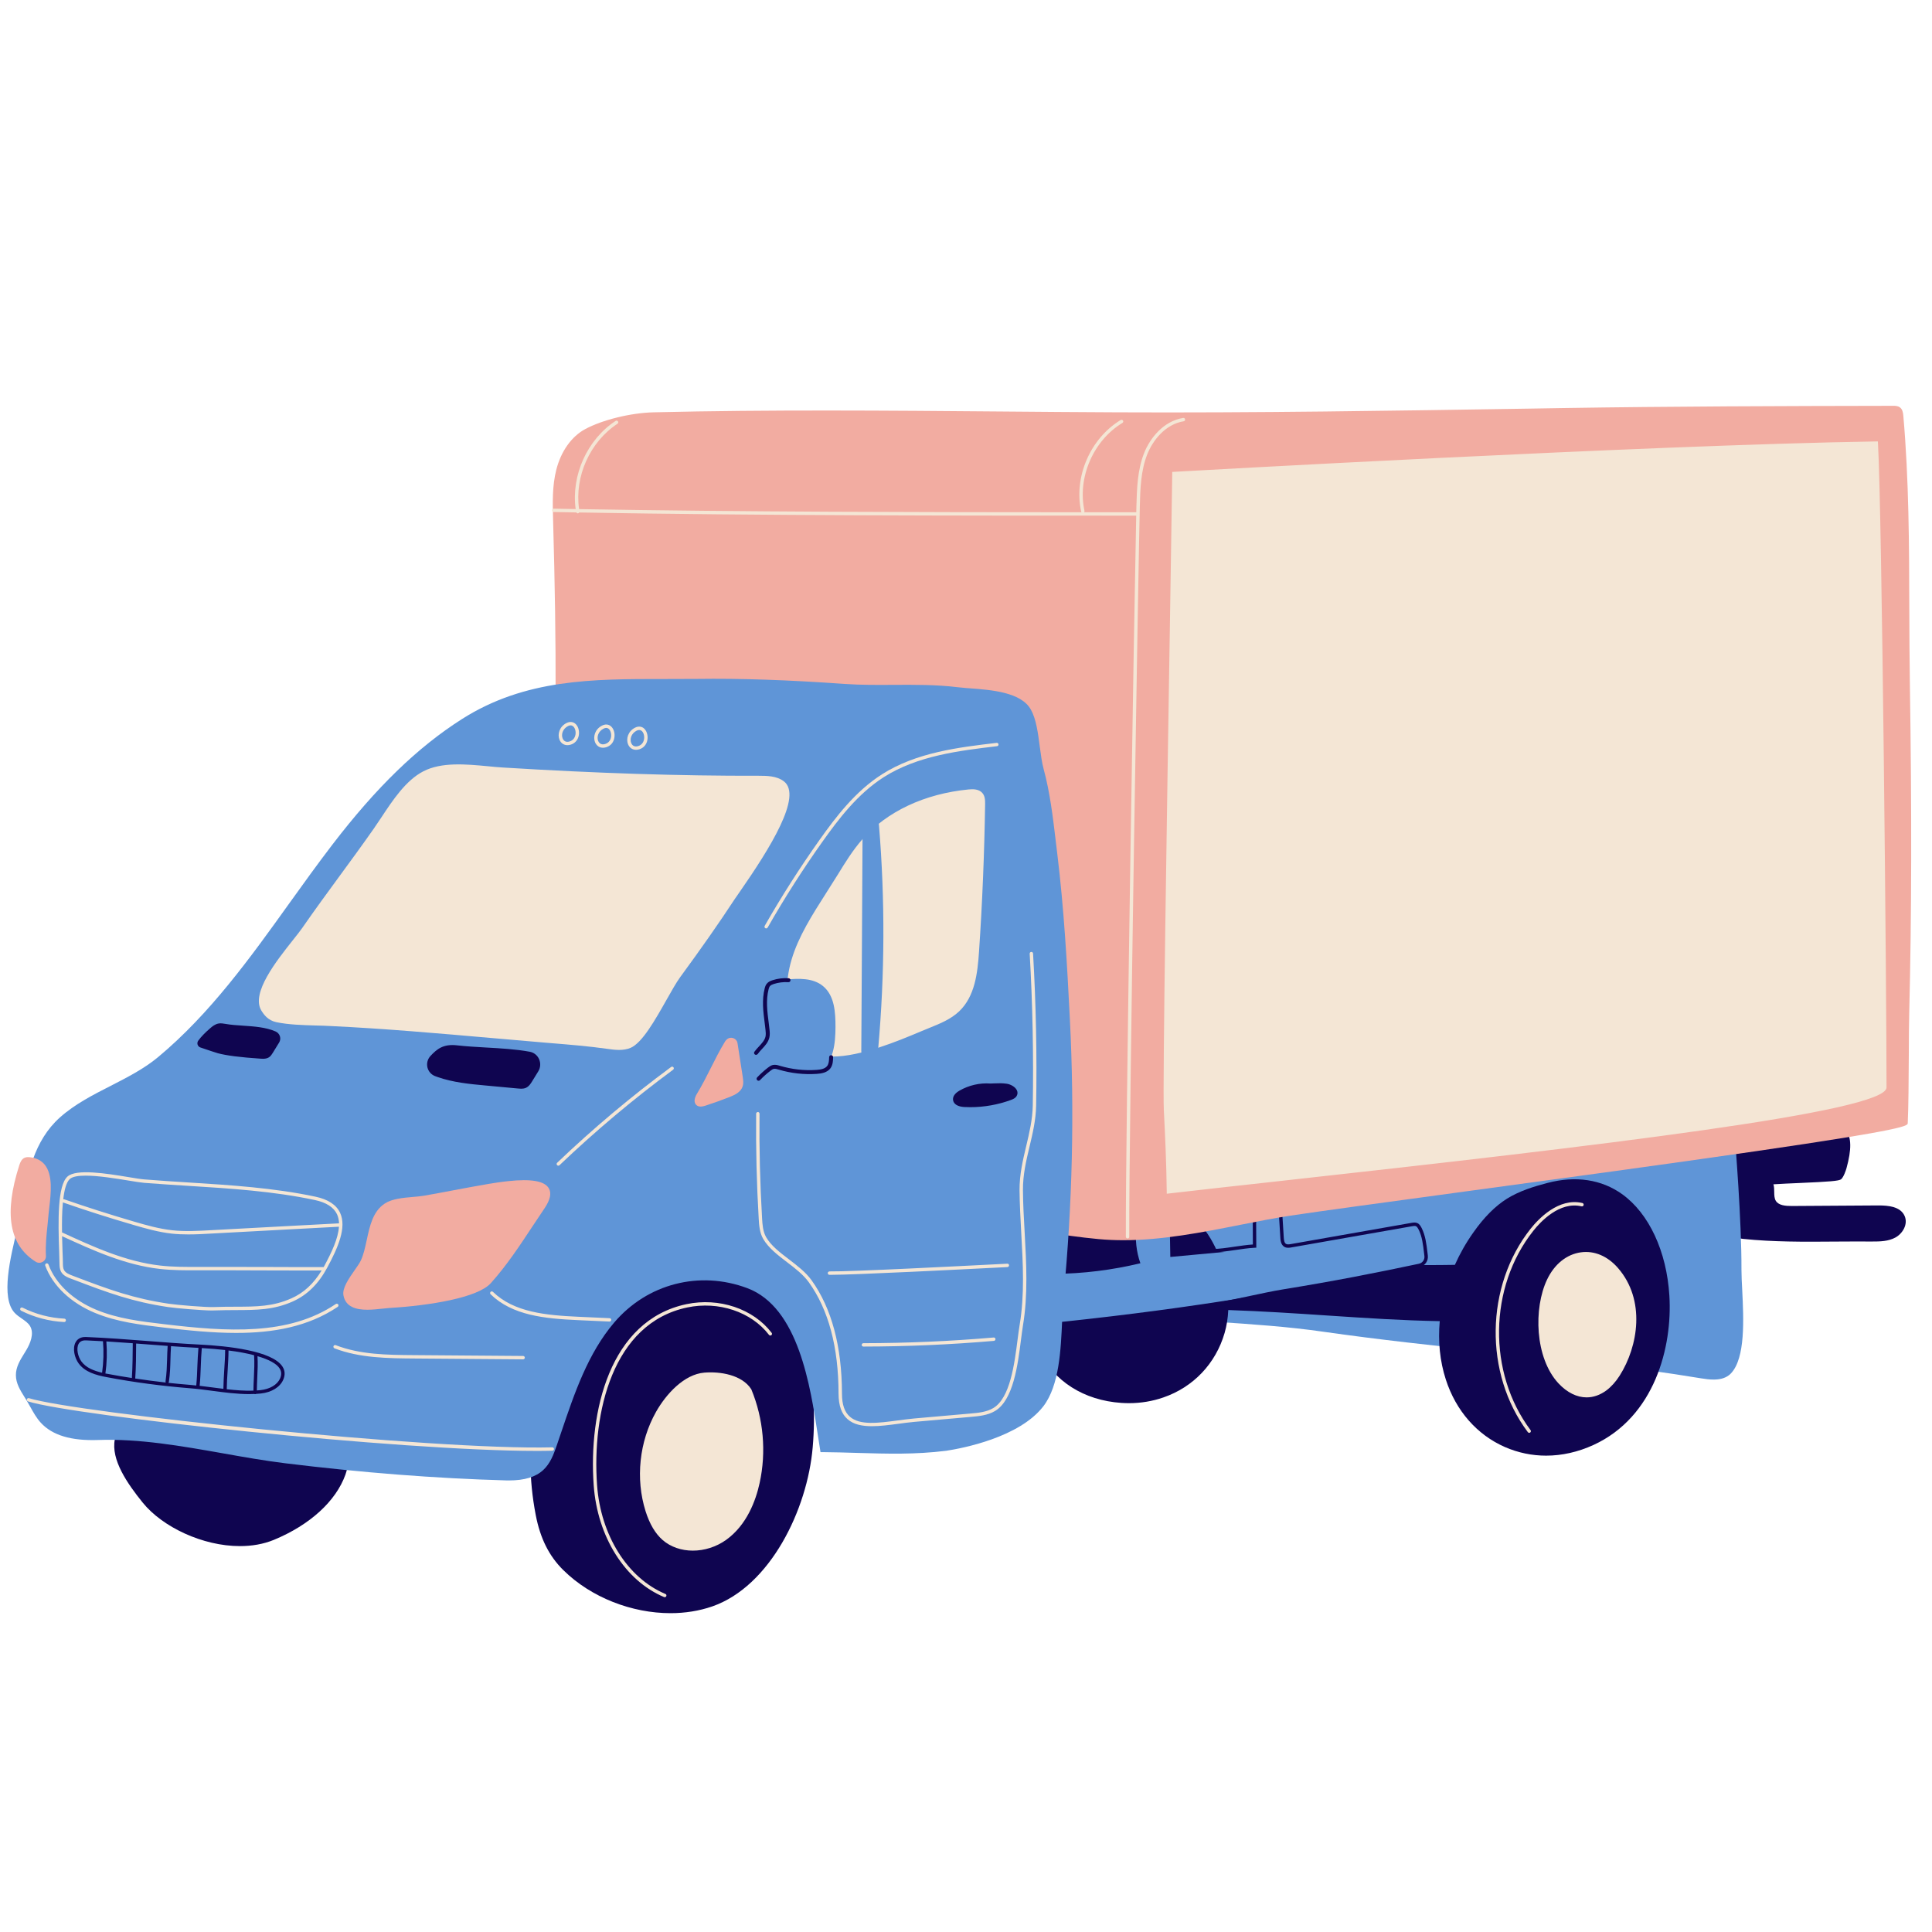 <svg xmlns="http://www.w3.org/2000/svg" xmlns:xlink="http://www.w3.org/1999/xlink" width="200" zoomAndPan="magnify" viewBox="0 0 150 150" height="200" preserveAspectRatio="xMidYMid meet" version="1.0"><defs><clipPath id="2a9a79b922"><path d="M 8 91 L 130 91 L 130 125.258 L 8 125.258 Z M 8 91 " clip-rule="nonzero"/></clipPath><clipPath id="ef9fd7fa1d"><path d="M 42 31.508 L 148.5 31.508 L 148.5 97 L 42 97 Z M 42 31.508 " clip-rule="nonzero"/></clipPath></defs><rect x="-15" width="180" fill="#ffffff" y="-15" height="180" fill-opacity="1"/><rect x="-15" width="180" fill="#ffffff" y="-15" height="180" fill-opacity="1"/><path fill="#0f0550" d="M 147.156 96.082 C 146.617 96.375 145.984 96.395 145.328 96.391 C 144.426 96.383 143.492 96.391 142.586 96.395 C 141.938 96.402 141.285 96.406 140.633 96.406 C 138.273 96.406 135.891 96.34 133.617 95.953 C 133.516 95.938 133.375 95.91 133.27 95.809 C 133.129 95.672 133.129 95.469 133.129 95.344 C 133.129 94.09 133.188 92.668 133.242 91.289 C 133.301 89.914 133.359 88.496 133.359 87.242 C 133.359 87.094 133.359 86.816 133.551 86.652 C 133.711 86.523 133.926 86.531 134.062 86.535 L 140.34 86.766 C 142 86.828 142.859 87.102 143.309 87.707 C 143.75 88.309 143.766 89.234 143.359 90.707 C 143.32 90.844 143.141 91.391 142.945 91.555 C 142.789 91.691 142.039 91.746 139.711 91.848 C 139 91.879 138.27 91.91 137.688 91.949 C 137.746 92.141 137.75 92.344 137.75 92.543 C 137.754 92.797 137.758 93.035 137.871 93.227 C 138.094 93.594 138.625 93.633 139.121 93.633 L 145.871 93.59 C 146.586 93.594 147.555 93.664 147.879 94.418 C 148.152 95.055 147.719 95.777 147.156 96.082 Z M 147.156 96.082 " fill-opacity="1" fill-rule="nonzero"/><path fill="#5f95d7" d="M 134.387 106.633 C 134.336 106.688 134.277 106.738 134.219 106.781 C 133.891 107.027 133.484 107.109 133.047 107.109 C 132.734 107.109 132.41 107.07 132.09 107.016 C 126.672 106.121 121.102 105.52 115.711 104.941 C 111.453 104.484 107.043 104.012 102.738 103.395 C 100.008 103 97.184 102.812 94.449 102.629 C 93.141 102.539 91.793 102.449 90.473 102.336 C 89.367 102.246 88.273 102.039 87.766 101.176 C 87.152 100.141 88.105 98.168 88.801 96.727 C 88.957 96.402 89.094 96.121 89.191 95.891 C 90.07 93.836 91.461 92.125 93.109 91.066 C 95 89.855 97.32 89.426 99.367 89.047 C 106.344 87.758 113.555 86.422 120.801 86.148 C 124.23 86.02 130.996 86.336 134.641 88.352 L 134.703 88.383 L 134.707 88.453 C 134.711 88.516 135.223 94.723 135.207 98.59 C 135.207 99.023 135.234 99.582 135.266 100.172 C 135.375 102.395 135.527 105.438 134.387 106.633 Z M 134.387 106.633 " fill-opacity="1" fill-rule="nonzero"/><g clip-path="url(#2a9a79b922)"><path fill="#0f0550" d="M 62.562 104.852 C 63.152 107.25 63.328 109.711 63.098 112.367 C 62.688 117.184 59.812 123.152 55.297 124.723 C 54.281 125.074 53.18 125.246 52.059 125.246 C 49.059 125.246 45.895 124.035 43.734 121.902 C 42.625 120.805 41.945 119.445 41.594 117.625 C 40.512 111.984 41.602 107.039 44.746 103.332 C 47.777 99.754 52.457 97.777 56.961 98.172 C 57.773 98.242 58.949 98.422 59.785 99.16 C 61.367 100.559 62.129 103.078 62.562 104.852 Z M 23.043 109.473 C 22.836 109.5 22.625 109.531 22.41 109.555 C 20.898 109.715 19.348 109.527 17.852 109.348 C 17.367 109.289 16.883 109.227 16.398 109.18 C 14.617 109.004 12.332 108.934 10.402 109.961 C 9.566 110.406 9.066 111.004 8.918 111.742 C 8.594 113.332 9.902 115.203 11.078 116.66 C 12.617 118.562 15.738 120.039 18.625 120.039 C 19.547 120.039 20.445 119.891 21.262 119.555 C 24.051 118.402 26.078 116.559 26.82 114.488 C 27.297 113.148 27.027 111.324 26.188 110.25 C 25.332 109.156 24.223 109.309 23.043 109.473 Z M 129.609 100.586 C 129.398 97.152 128.027 94.215 125.949 92.719 C 124.348 91.57 122.34 91.266 120.141 91.844 C 119.082 92.121 117.969 92.465 117 93.066 C 116.082 93.645 115.227 94.5 114.391 95.688 C 113.82 96.492 113.344 97.336 112.957 98.203 C 106.797 98.309 100.602 97.953 94.492 97.141 C 93.703 95.359 92.402 93.871 90.668 93.27 C 87.516 92.168 83.742 93.461 81.691 96.34 C 79.785 99.027 79.395 102.199 80.652 104.828 C 81.805 107.234 84.145 108.727 87.07 108.922 C 87.266 108.934 87.461 108.941 87.652 108.941 C 88.578 108.941 89.473 108.793 90.328 108.496 C 92.652 107.695 94.387 105.871 95.078 103.492 C 95.238 102.934 95.336 102.332 95.363 101.711 C 97.996 101.801 100.57 101.969 103.078 102.137 C 106.07 102.336 108.91 102.523 111.781 102.574 C 111.641 104.137 111.789 105.676 112.254 107.109 C 113.043 109.543 114.676 111.402 116.852 112.352 C 117.867 112.793 118.945 113.016 120.039 113.016 C 121.266 113.016 122.512 112.738 123.715 112.188 C 128.465 110.008 129.859 104.578 129.609 100.586 Z M 129.609 100.586 " fill-opacity="1" fill-rule="nonzero"/></g><path fill="#5f95d7" d="M 110.824 98.055 L 110.711 98.078 C 101.027 100.172 92.414 101.566 82.781 102.594 C 82.574 102.617 82.367 102.637 82.168 102.637 C 81.844 102.637 81.535 102.586 81.262 102.43 C 80.586 102.039 80.438 101.18 80.586 100.543 C 80.746 99.863 81.184 99.289 81.57 98.781 C 81.617 98.723 81.699 98.715 81.758 98.758 C 81.805 98.793 81.82 98.855 81.801 98.91 C 81.809 98.906 81.816 98.906 81.824 98.906 C 84.082 98.887 86.344 98.609 88.539 98.078 C 88.223 97.18 88.117 96.215 88.238 95.27 L 88.246 95.207 L 88.301 95.176 C 89.02 94.742 89.844 94.52 90.68 94.531 L 90.809 94.531 L 90.863 97.59 L 97.469 96.977 L 97.086 93.953 L 99.043 93.949 L 99.344 95.734 C 99.367 95.871 99.395 96.008 99.48 96.07 C 99.559 96.125 99.684 96.117 99.816 96.105 L 110.055 95.082 L 110.094 95.168 C 110.469 95.938 110.742 97.004 110.812 97.941 Z M 110.824 98.055 " fill-opacity="1" fill-rule="nonzero"/><path fill="#0f0550" d="M 110.215 98.375 C 106.703 99.117 103.707 99.711 99.645 100.367 C 98.918 100.484 97.84 100.715 96.797 100.938 C 96.203 101.062 95.625 101.184 95.129 101.285 C 95.121 101.285 95.113 101.285 95.102 101.285 C 95.043 101.285 94.988 101.242 94.973 101.18 C 94.961 101.109 95.008 101.039 95.078 101.027 C 95.574 100.926 96.152 100.805 96.742 100.68 C 97.789 100.457 98.871 100.227 99.602 100.109 C 103.66 99.449 106.652 98.859 110.164 98.117 C 110.441 98.059 110.625 97.801 110.59 97.516 L 110.562 97.281 C 110.488 96.652 110.414 96 110.141 95.461 C 110.082 95.352 110.023 95.238 109.93 95.199 C 109.855 95.168 109.754 95.184 109.641 95.203 L 100.27 96.848 C 100.125 96.875 99.902 96.914 99.719 96.805 C 99.441 96.648 99.418 96.281 99.406 96.105 L 99.293 94.273 L 97.82 94.609 C 97.727 94.629 97.645 94.652 97.598 94.699 C 97.531 94.766 97.527 94.891 97.527 95.012 L 97.539 96.871 L 97.414 96.875 C 96.91 96.902 96.387 96.98 95.883 97.055 C 95.254 97.148 94.664 97.227 94.117 97.23 C 94.043 97.23 93.984 97.172 93.984 97.098 C 93.984 97.027 94.043 96.969 94.117 96.969 C 94.129 96.969 94.141 96.969 94.152 96.969 C 94.668 96.969 95.238 96.883 95.844 96.793 C 96.312 96.727 96.797 96.652 97.273 96.621 L 97.266 95.012 C 97.266 94.883 97.262 94.664 97.406 94.516 C 97.512 94.41 97.656 94.375 97.762 94.352 L 99.539 93.949 L 99.672 96.09 C 99.684 96.289 99.715 96.5 99.848 96.578 C 99.945 96.633 100.082 96.613 100.223 96.59 L 109.594 94.941 C 109.715 94.922 109.883 94.891 110.035 94.957 C 110.207 95.031 110.301 95.195 110.375 95.34 C 110.672 95.926 110.75 96.598 110.828 97.25 L 110.855 97.48 C 110.906 97.902 110.633 98.285 110.215 98.375 Z M 110.215 98.375 " fill-opacity="1" fill-rule="nonzero"/><g clip-path="url(#ef9fd7fa1d)"><path fill="#f2aca1" d="M 148.234 78.551 C 148.211 79.395 148.203 80.629 148.199 81.938 C 148.188 83.82 148.176 85.953 148.117 87.199 C 148.105 87.406 148.094 87.668 136.273 89.387 C 129.508 90.371 121.098 91.512 113.68 92.516 C 107.734 93.324 102.602 94.02 100.184 94.383 C 98.941 94.574 97.66 94.824 96.305 95.094 C 93.32 95.684 90.254 96.289 87.211 96.289 C 86.57 96.289 85.93 96.262 85.293 96.203 C 79.527 95.664 73.863 94.062 68.387 92.516 L 68.336 92.5 L 51.316 87.695 C 50.074 87.344 48.523 86.906 47.473 85.859 C 46.395 84.781 45.988 83.277 45.637 81.699 C 43.59 72.508 42.625 63.078 42.77 53.664 C 42.773 53.594 42.836 53.539 42.906 53.535 C 42.977 53.535 43.035 53.598 43.035 53.668 C 43.035 53.688 43.035 53.703 43.035 53.723 L 43.137 53.77 C 43.148 49.734 43.086 45.465 42.941 40.34 C 42.906 39.062 42.867 37.742 43.191 36.469 C 43.555 35.039 44.371 33.891 45.426 33.32 C 46.773 32.594 48.965 32.055 50.75 32.012 C 59.77 31.797 68.91 31.875 77.746 31.949 C 80.723 31.973 83.703 32 86.688 32.012 C 97.41 32.062 108.309 31.891 118.852 31.723 L 121.391 31.68 C 129.902 31.547 138.355 31.523 146.992 31.508 C 147.145 31.508 147.344 31.508 147.508 31.629 C 147.711 31.777 147.75 32.035 147.773 32.266 C 148.211 37.246 148.227 42.344 148.238 47.277 C 148.246 49.16 148.25 51.113 148.281 53.023 C 148.434 63.023 148.418 71.137 148.234 78.551 Z M 148.234 78.551 " fill-opacity="1" fill-rule="nonzero"/></g><path fill="#5f95d7" d="M 82.574 100.645 C 82.52 101.203 82.492 101.844 82.465 102.52 C 82.367 104.77 82.246 107.57 81.008 109.18 C 79.145 111.598 74.766 112.438 73.469 112.637 C 71.043 112.938 68.887 112.871 66.598 112.805 C 65.707 112.777 64.781 112.75 63.836 112.742 L 63.703 112.742 L 63.684 112.613 C 63.629 112.289 63.578 111.949 63.523 111.59 C 62.914 107.57 61.992 101.5 58.02 100.012 C 54.309 98.621 50.254 99.668 47.691 102.676 C 45.645 105.074 44.602 108.164 43.59 111.152 C 43.473 111.504 43.352 111.859 43.23 112.211 C 42.973 112.965 42.711 113.633 42.184 114.125 C 41.594 114.676 40.723 114.941 39.52 114.941 C 39.441 114.941 39.359 114.941 39.277 114.938 C 33.832 114.785 28.07 114.336 22.156 113.609 C 20.535 113.41 18.883 113.117 17.285 112.832 C 14.109 112.273 10.828 111.688 7.617 111.801 C 5.52 111.875 4.062 111.434 3.168 110.461 C 2.832 110.094 2.59 109.656 2.355 109.234 C 2.266 109.074 2.176 108.914 2.082 108.758 C 2.023 108.668 1.969 108.574 1.91 108.48 C 1.578 107.953 1.234 107.406 1.234 106.766 C 1.23 106.133 1.566 105.59 1.895 105.062 C 1.953 104.965 2.012 104.871 2.07 104.773 C 2.32 104.344 2.691 103.539 2.328 102.949 C 2.184 102.711 1.945 102.551 1.695 102.375 C 1.504 102.242 1.305 102.109 1.141 101.934 C 0.035 100.754 0.801 97.629 1.359 95.348 C 1.531 94.645 1.68 94.035 1.742 93.613 C 2.09 91.246 2.629 88.566 4.652 86.758 C 5.812 85.723 7.23 85 8.602 84.301 C 9.867 83.652 11.18 82.984 12.273 82.074 C 16.312 78.711 19.445 74.344 22.473 70.117 C 23.551 68.617 24.664 67.066 25.805 65.578 C 29.223 61.117 32.418 58.023 35.859 55.832 C 40.766 52.711 46.012 52.715 51.562 52.719 C 52.395 52.719 53.234 52.719 54.07 52.711 C 57.527 52.664 61.191 52.789 65.605 53.102 C 66.859 53.188 68.145 53.18 69.391 53.172 C 71.012 53.164 72.688 53.152 74.32 53.352 C 74.523 53.375 74.75 53.398 75 53.418 L 75.309 53.441 C 76.984 53.566 79.281 53.742 80.035 55.09 C 80.449 55.824 80.59 56.91 80.727 57.961 C 80.812 58.598 80.891 59.199 81.023 59.691 C 81.52 61.512 81.75 63.457 81.973 65.34 C 82.008 65.656 82.047 65.969 82.086 66.281 C 82.609 70.57 82.848 74.82 83.066 79.16 C 83.43 86.309 83.262 93.539 82.574 100.645 Z M 82.574 100.645 " fill-opacity="1" fill-rule="nonzero"/><path fill="#f4e6d5" d="M 76.484 62.43 C 76.426 66.227 76.27 70.074 76.012 73.871 C 75.898 75.586 75.684 77.355 74.477 78.512 C 73.828 79.133 72.965 79.48 72.199 79.789 C 71.992 79.871 71.754 79.973 71.488 80.082 C 69.762 80.809 66.84 82.031 64.629 82.031 C 64.078 82.031 63.57 81.957 63.137 81.777 C 62.535 81.527 62.109 81.102 61.863 80.5 C 59.977 75.875 61.914 72.832 64.156 69.312 C 64.449 68.852 64.75 68.383 65.047 67.902 C 65.621 66.969 66.211 66.004 66.957 65.16 C 68.867 62.996 71.793 61.625 75.195 61.293 C 75.551 61.258 75.996 61.258 76.262 61.559 C 76.477 61.797 76.488 62.121 76.484 62.43 Z M 60.852 60.656 C 60.285 60.23 59.523 60.234 58.91 60.23 C 52.777 60.246 46.281 60.035 39.047 59.59 C 38.664 59.566 38.266 59.531 37.852 59.488 C 36.18 59.332 34.285 59.152 32.871 59.883 C 31.512 60.582 30.496 62.121 29.598 63.48 C 29.391 63.789 29.195 64.086 29.004 64.359 C 28.035 65.738 27.184 66.898 26.359 68.023 C 25.457 69.254 24.523 70.527 23.457 72.059 C 23.297 72.289 23.047 72.605 22.758 72.969 C 21.457 74.609 19.488 77.09 20.281 78.441 C 20.477 78.77 20.805 79.223 21.445 79.359 C 22.391 79.559 23.496 79.59 24.562 79.621 C 24.93 79.629 25.293 79.641 25.645 79.66 C 29.84 79.859 34.09 80.234 38.199 80.594 C 39.555 80.711 40.906 80.832 42.262 80.945 L 42.824 80.992 C 44.254 81.109 45.73 81.23 47.164 81.434 C 47.438 81.473 47.75 81.516 48.062 81.516 C 48.363 81.516 48.664 81.477 48.949 81.359 C 49.855 80.98 50.863 79.195 51.75 77.625 C 52.141 76.934 52.508 76.281 52.797 75.883 C 54.504 73.555 55.848 71.629 57.031 69.824 C 57.109 69.707 57.242 69.516 57.41 69.277 C 59.789 65.855 62.336 61.781 60.852 60.656 Z M 60.852 60.656 " fill-opacity="1" fill-rule="nonzero"/><path fill="#5f95d7" d="M 64.867 79.723 C 64.863 81.031 64.719 82.461 63.664 83.137 C 63.324 83.355 62.91 83.465 62.477 83.465 C 62.086 83.465 61.68 83.379 61.297 83.199 C 61.176 83.145 61.059 83.082 60.941 83.016 C 60.668 82.871 60.41 82.73 60.125 82.691 C 59.902 82.66 59.641 82.734 59.477 82.875 C 59.402 82.941 59.312 83.051 59.316 83.207 C 59.316 83.281 59.258 83.34 59.188 83.34 C 59.105 83.34 59.055 83.285 59.051 83.211 C 59.051 83.16 59.055 83.113 59.066 83.066 L 58.312 82.129 C 58.258 82.172 58.176 82.168 58.129 82.113 C 58.082 82.059 58.09 81.977 58.145 81.926 C 59.129 81.07 59.105 79.656 59.086 78.41 C 59.082 78.25 59.078 78.09 59.078 77.93 C 59.078 77.547 59.074 77.113 59.301 76.762 C 59.629 76.242 60.293 76.117 60.961 76.055 C 62.02 75.957 63.117 75.914 63.902 76.562 C 64.793 77.301 64.867 78.582 64.867 79.723 Z M 64.867 79.723 " fill-opacity="1" fill-rule="nonzero"/><path fill="#f2aca1" d="M 57.66 84.344 C 57.52 84.777 57.09 84.996 56.645 85.172 C 56.027 85.414 55.398 85.641 54.77 85.844 C 54.656 85.879 54.527 85.914 54.402 85.914 C 54.281 85.914 54.16 85.883 54.062 85.793 C 53.867 85.605 53.883 85.297 54.109 84.922 C 54.516 84.254 54.859 83.57 55.191 82.91 C 55.523 82.246 55.871 81.559 56.281 80.883 L 56.281 80.879 C 56.32 80.824 56.359 80.77 56.406 80.723 C 56.539 80.586 56.738 80.539 56.918 80.598 C 57.102 80.656 57.234 80.809 57.262 81 L 57.668 83.621 C 57.699 83.836 57.738 84.098 57.66 84.344 Z M 39.457 91.703 C 38.859 91.766 38.316 91.855 37.957 91.914 L 37.883 91.926 C 36.988 92.078 36.078 92.25 35.203 92.414 C 34.441 92.559 33.68 92.703 32.914 92.836 C 32.668 92.879 32.375 92.902 32.066 92.93 C 31.305 92.996 30.441 93.07 29.875 93.441 C 28.949 94.051 28.707 95.184 28.473 96.277 C 28.344 96.867 28.227 97.426 28.004 97.887 C 27.906 98.09 27.719 98.352 27.523 98.633 C 27.074 99.277 26.566 100.008 26.664 100.562 C 26.828 101.48 27.66 101.688 28.523 101.688 C 28.926 101.688 29.332 101.641 29.68 101.605 C 29.887 101.582 30.074 101.562 30.238 101.551 C 33.371 101.363 37.086 100.758 38.102 99.629 C 39.336 98.258 40.363 96.699 41.355 95.195 C 41.66 94.734 41.961 94.277 42.27 93.824 C 42.723 93.156 42.836 92.629 42.605 92.25 C 42.27 91.691 41.238 91.512 39.457 91.703 Z M 2.332 89.848 C 2.195 89.832 2.051 89.828 1.914 89.887 C 1.68 89.988 1.578 90.223 1.5 90.461 C 0.293 94.219 0.711 96.668 2.773 97.961 C 2.859 98.016 2.953 98.043 3.051 98.043 C 3.141 98.043 3.234 98.016 3.316 97.969 C 3.484 97.871 3.578 97.699 3.566 97.508 C 3.523 96.703 3.609 95.871 3.695 95.07 C 3.723 94.793 3.75 94.52 3.773 94.242 C 3.789 94.078 3.809 93.898 3.832 93.703 C 3.953 92.66 4.117 91.234 3.48 90.434 C 3.211 90.102 2.824 89.902 2.332 89.848 Z M 2.332 89.848 " fill-opacity="1" fill-rule="nonzero"/><path fill="#0f0550" d="M 78.938 85.082 C 78.84 85.262 78.652 85.34 78.484 85.402 C 77.484 85.77 76.402 85.961 75.332 85.961 C 75.176 85.961 75.023 85.957 74.871 85.949 C 74.367 85.922 74.047 85.73 73.996 85.418 C 73.953 85.148 74.129 84.887 74.488 84.68 C 75.211 84.262 76.066 84.062 76.898 84.125 C 77.023 84.125 77.137 84.117 77.242 84.113 C 77.547 84.102 77.812 84.09 78.164 84.141 C 78.449 84.184 78.809 84.367 78.945 84.637 C 79.02 84.785 79.016 84.941 78.938 85.082 Z M 15.555 81.324 C 15.984 81.473 16.832 81.754 16.914 81.773 C 17.59 81.953 18.613 82.086 20.234 82.195 C 20.293 82.199 20.352 82.203 20.414 82.203 C 20.574 82.203 20.742 82.18 20.887 82.086 C 21.023 81.996 21.109 81.855 21.18 81.742 L 21.672 80.941 C 21.762 80.793 21.785 80.613 21.73 80.449 C 21.676 80.281 21.551 80.148 21.387 80.078 C 20.617 79.75 19.73 79.691 18.871 79.633 C 18.383 79.602 17.922 79.57 17.488 79.492 C 17.328 79.465 17.148 79.434 16.969 79.465 C 16.707 79.512 16.5 79.676 16.324 79.828 C 15.922 80.176 15.625 80.48 15.398 80.789 C 15.328 80.879 15.309 80.996 15.34 81.102 C 15.375 81.207 15.453 81.289 15.555 81.324 Z M 41.125 81.656 C 40.035 81.457 38.859 81.391 37.723 81.328 C 36.938 81.281 36.199 81.242 35.488 81.16 C 34.41 81.035 33.914 81.457 33.422 81.984 C 33.199 82.223 33.113 82.551 33.184 82.867 C 33.258 83.18 33.48 83.438 33.785 83.551 C 33.848 83.578 33.914 83.602 33.977 83.621 C 35.18 84.043 36.496 84.168 37.652 84.273 L 40.223 84.512 C 40.301 84.52 40.383 84.527 40.469 84.527 C 40.586 84.527 40.711 84.512 40.828 84.461 C 41.066 84.355 41.211 84.125 41.312 83.957 C 41.477 83.695 41.637 83.438 41.793 83.176 C 41.969 82.887 41.988 82.535 41.852 82.227 C 41.715 81.926 41.449 81.715 41.125 81.656 Z M 21.941 106.117 C 22.133 106.422 22.148 106.762 21.988 107.129 C 21.734 107.703 21.086 108.102 20.254 108.191 C 20.129 108.207 20 108.215 19.875 108.223 C 19.855 108.234 19.832 108.242 19.805 108.242 C 19.785 108.242 19.766 108.238 19.75 108.227 C 19.617 108.234 19.484 108.238 19.352 108.238 C 18.41 108.238 17.422 108.109 16.457 107.98 C 15.848 107.898 15.273 107.824 14.719 107.781 C 12.57 107.609 10.406 107.324 8.289 106.922 C 7.441 106.766 6.594 106.523 6.105 105.855 C 5.789 105.422 5.613 104.691 5.867 104.219 C 5.977 104.016 6.207 103.781 6.688 103.805 C 8.293 103.871 9.887 103.992 11.43 104.113 C 12.773 104.219 14.16 104.324 15.555 104.395 C 15.555 104.395 15.559 104.395 15.559 104.395 C 17.613 104.5 21.164 104.863 21.941 106.117 Z M 11.41 104.375 C 11.133 104.355 10.852 104.332 10.57 104.312 C 10.57 105.109 10.559 106.203 10.5 107.016 C 10.5 107.02 10.496 107.023 10.496 107.027 C 11.285 107.145 12.078 107.25 12.875 107.34 C 12.855 107.312 12.848 107.281 12.852 107.25 C 12.941 106.609 12.957 106.09 12.973 105.535 C 12.98 105.211 12.992 104.875 13.016 104.496 C 12.477 104.457 11.938 104.418 11.41 104.375 Z M 7.926 106.578 C 8.039 105.773 8.062 104.953 7.996 104.141 C 7.996 104.141 7.996 104.137 7.996 104.133 C 7.559 104.109 7.117 104.086 6.676 104.066 C 6.66 104.066 6.645 104.066 6.629 104.066 C 6.379 104.066 6.199 104.156 6.102 104.34 C 5.902 104.707 6.055 105.34 6.32 105.703 C 6.676 106.191 7.281 106.426 7.926 106.578 Z M 8.34 106.664 C 8.969 106.785 9.602 106.891 10.238 106.988 C 10.293 106.176 10.305 105.086 10.309 104.289 C 9.633 104.238 8.945 104.191 8.258 104.148 C 8.324 104.977 8.301 105.812 8.184 106.637 C 8.238 106.645 8.289 106.656 8.34 106.664 Z M 14.742 107.52 C 14.906 107.531 15.074 107.551 15.238 107.57 C 15.289 107.035 15.309 106.539 15.324 106.059 C 15.344 105.609 15.363 105.145 15.406 104.648 C 14.691 104.613 13.98 104.566 13.277 104.516 C 13.254 104.891 13.242 105.223 13.234 105.543 C 13.219 106.105 13.207 106.633 13.113 107.285 C 13.109 107.316 13.094 107.344 13.07 107.363 C 13.629 107.422 14.184 107.477 14.742 107.52 Z M 16.492 107.719 C 16.773 107.758 17.059 107.793 17.344 107.828 C 17.348 107.387 17.379 106.871 17.41 106.367 C 17.445 105.832 17.48 105.277 17.48 104.824 C 17.48 104.824 17.48 104.82 17.48 104.816 C 16.922 104.754 16.316 104.699 15.668 104.664 C 15.625 105.156 15.605 105.621 15.59 106.066 C 15.57 106.551 15.555 107.055 15.5 107.594 C 15.824 107.633 16.152 107.676 16.492 107.719 Z M 19.676 107.969 C 19.68 107.633 19.695 107.293 19.711 106.965 C 19.738 106.387 19.766 105.785 19.727 105.219 C 19.164 105.07 18.496 104.945 17.742 104.852 C 17.742 105.309 17.707 105.852 17.676 106.383 C 17.641 106.895 17.609 107.418 17.605 107.859 C 18.309 107.938 19.012 107.992 19.676 107.969 Z M 21.715 106.254 C 21.484 105.879 20.887 105.555 19.992 105.293 C 20.027 105.848 20 106.422 19.973 106.977 C 19.961 107.297 19.945 107.629 19.941 107.953 C 20.035 107.945 20.133 107.941 20.227 107.93 C 20.961 107.848 21.527 107.512 21.746 107.023 C 21.871 106.738 21.859 106.484 21.715 106.254 Z M 59.152 81.453 C 59.398 81.191 59.652 80.918 59.734 80.547 C 59.785 80.328 59.766 80.109 59.738 79.883 C 59.723 79.73 59.703 79.578 59.684 79.426 C 59.57 78.555 59.457 77.652 59.672 76.812 C 59.699 76.707 59.727 76.625 59.777 76.562 C 59.848 76.48 59.969 76.43 60.078 76.395 C 60.441 76.281 60.828 76.23 61.207 76.258 C 61.289 76.266 61.367 76.199 61.375 76.113 C 61.379 76.031 61.316 75.957 61.23 75.949 C 60.812 75.922 60.383 75.973 59.984 76.102 C 59.832 76.152 59.656 76.223 59.539 76.367 C 59.445 76.477 59.402 76.609 59.371 76.734 C 59.141 77.633 59.258 78.562 59.375 79.465 C 59.395 79.617 59.414 79.77 59.43 79.922 C 59.453 80.125 59.469 80.309 59.434 80.48 C 59.367 80.77 59.152 81 58.926 81.246 C 58.805 81.375 58.68 81.508 58.574 81.656 C 58.523 81.723 58.539 81.82 58.609 81.871 C 58.637 81.891 58.668 81.898 58.699 81.898 C 58.75 81.898 58.797 81.875 58.828 81.836 C 58.922 81.703 59.031 81.582 59.152 81.453 Z M 64.535 81.926 C 64.531 81.926 64.531 81.926 64.531 81.926 C 64.445 81.926 64.375 81.992 64.375 82.078 C 64.367 82.352 64.352 82.594 64.219 82.766 C 64.043 82.996 63.688 83.047 63.395 83.066 C 62.434 83.133 61.477 83.023 60.539 82.746 C 60.379 82.695 60.199 82.645 60.008 82.684 C 59.855 82.719 59.73 82.809 59.617 82.895 C 59.32 83.125 59.043 83.379 58.785 83.648 C 58.727 83.711 58.727 83.809 58.789 83.867 C 58.82 83.895 58.859 83.91 58.895 83.91 C 58.938 83.91 58.98 83.895 59.008 83.859 C 59.254 83.602 59.523 83.359 59.809 83.141 C 59.898 83.07 59.984 83.008 60.074 82.988 C 60.184 82.965 60.312 83 60.465 83.047 C 61.422 83.332 62.418 83.441 63.414 83.375 C 63.773 83.352 64.215 83.281 64.469 82.949 C 64.668 82.688 64.676 82.34 64.684 82.086 C 64.688 82 64.621 81.93 64.535 81.926 Z M 64.535 81.926 " fill-opacity="1" fill-rule="nonzero"/><path fill="#f4e6d5" d="M 44.055 57.855 C 44.137 57.855 44.219 57.844 44.305 57.816 C 44.648 57.715 44.879 57.441 44.941 57.078 C 45 56.715 44.875 56.34 44.637 56.164 C 44.449 56.027 44.219 56.02 43.98 56.137 C 43.426 56.418 43.27 57.016 43.438 57.43 C 43.551 57.703 43.781 57.855 44.055 57.855 Z M 44.102 56.371 C 44.172 56.336 44.242 56.316 44.305 56.316 C 44.367 56.316 44.426 56.336 44.477 56.375 C 44.641 56.492 44.723 56.77 44.68 57.035 C 44.652 57.188 44.559 57.465 44.227 57.566 C 43.867 57.68 43.727 57.438 43.684 57.332 C 43.559 57.027 43.68 56.586 44.102 56.371 Z M 46.816 58.055 C 46.898 58.055 46.98 58.039 47.066 58.016 C 47.41 57.91 47.641 57.641 47.699 57.273 C 47.762 56.91 47.637 56.535 47.395 56.359 C 47.211 56.223 46.98 56.215 46.742 56.336 C 46.188 56.617 46.031 57.211 46.199 57.625 C 46.312 57.898 46.539 58.055 46.816 58.055 Z M 46.863 56.57 C 47.008 56.496 47.137 56.496 47.238 56.57 C 47.398 56.688 47.484 56.965 47.441 57.23 C 47.414 57.383 47.32 57.66 46.988 57.762 C 46.629 57.875 46.488 57.633 46.441 57.527 C 46.32 57.223 46.441 56.781 46.863 56.57 Z M 49.383 58.215 C 49.461 58.215 49.543 58.203 49.633 58.176 C 49.973 58.074 50.203 57.801 50.266 57.438 C 50.324 57.074 50.199 56.699 49.961 56.523 C 49.773 56.387 49.543 56.379 49.305 56.496 C 48.75 56.777 48.594 57.375 48.762 57.789 C 48.875 58.062 49.105 58.215 49.383 58.215 Z M 49.426 56.73 C 49.57 56.656 49.699 56.66 49.805 56.734 C 49.965 56.852 50.047 57.129 50.004 57.395 C 49.977 57.547 49.883 57.824 49.551 57.926 C 49.191 58.039 49.051 57.797 49.008 57.691 C 48.883 57.387 49.004 56.945 49.426 56.73 Z M 80.207 74.031 C 80.434 77.949 80.516 81.922 80.445 85.844 C 80.426 86.949 80.176 88 79.934 89.016 C 79.676 90.098 79.41 91.219 79.422 92.41 C 79.43 93.5 79.492 94.621 79.555 95.707 C 79.688 98.082 79.82 100.539 79.422 102.914 C 79.371 103.227 79.324 103.609 79.27 104.012 C 79.02 105.992 78.672 108.703 77.258 109.547 C 76.676 109.895 75.98 109.953 75.367 110.008 L 70.977 110.395 C 70.566 110.434 70.137 110.488 69.719 110.547 C 69.031 110.637 68.332 110.73 67.695 110.73 C 66.949 110.73 66.285 110.605 65.816 110.195 C 65.34 109.785 65.109 109.133 65.105 108.211 C 65.102 104.59 64.324 101.68 62.797 99.555 C 62.367 98.957 61.723 98.465 61.102 97.992 C 60.391 97.449 59.66 96.891 59.25 96.18 C 58.969 95.688 58.934 95.094 58.906 94.617 C 58.746 91.914 58.68 89.172 58.707 86.465 C 58.707 86.395 58.766 86.344 58.84 86.336 C 58.91 86.336 58.969 86.395 58.969 86.469 C 58.941 89.168 59.008 91.906 59.168 94.602 C 59.195 95.051 59.227 95.609 59.48 96.051 C 59.863 96.715 60.543 97.234 61.262 97.781 C 61.898 98.27 62.562 98.773 63.012 99.402 C 64.57 101.57 65.363 104.535 65.371 108.211 C 65.371 109.055 65.574 109.637 65.992 110 C 66.77 110.676 68.184 110.484 69.684 110.285 C 70.102 110.23 70.535 110.172 70.949 110.133 L 75.344 109.746 C 75.93 109.695 76.594 109.637 77.121 109.32 C 78.426 108.543 78.762 105.906 79.008 103.98 C 79.062 103.574 79.109 103.188 79.164 102.871 C 79.559 100.523 79.422 98.082 79.289 95.723 C 79.23 94.633 79.168 93.508 79.156 92.414 C 79.148 91.191 79.418 90.055 79.68 88.957 C 79.918 87.953 80.164 86.914 80.184 85.84 C 80.25 81.926 80.172 77.957 79.945 74.047 C 79.941 73.973 79.996 73.91 80.07 73.906 C 80.145 73.902 80.203 73.961 80.207 74.031 Z M 77.523 57.789 C 77.531 57.863 77.48 57.926 77.41 57.934 C 74.52 58.277 71.242 58.664 68.617 60.336 C 66.586 61.633 65.094 63.605 63.852 65.352 C 62.332 67.492 60.902 69.734 59.602 72.012 C 59.574 72.055 59.531 72.082 59.484 72.082 C 59.461 72.082 59.441 72.074 59.418 72.062 C 59.355 72.027 59.336 71.945 59.371 71.883 C 60.676 69.598 62.113 67.348 63.637 65.199 C 64.891 63.434 66.402 61.438 68.477 60.117 C 71.152 58.41 74.461 58.02 77.379 57.676 C 77.445 57.664 77.516 57.719 77.523 57.789 Z M 4.617 98.059 C 4.621 98.301 4.629 98.516 4.73 98.715 C 4.902 99.051 5.262 99.184 5.586 99.305 L 5.684 99.34 C 8.453 100.398 10.293 101.07 13.051 101.48 C 13.68 101.574 15.723 101.746 16.465 101.746 C 16.512 101.746 16.555 101.746 16.59 101.742 C 17.211 101.719 17.766 101.719 18.305 101.715 C 19.945 101.711 21.242 101.707 22.738 101.043 C 23.844 100.547 24.719 99.691 25.402 98.426 C 26.234 96.883 26.934 95.301 26.406 94.164 C 26.113 93.539 25.469 93.117 24.492 92.91 C 21.258 92.223 17.902 92.012 14.66 91.809 C 13.531 91.738 12.363 91.664 11.219 91.57 C 10.945 91.551 10.5 91.477 9.984 91.391 C 8.266 91.109 5.91 90.727 5.234 91.352 C 4.469 92.059 4.504 94.734 4.594 97.191 C 4.605 97.551 4.617 97.852 4.617 98.059 Z M 22.629 100.801 C 21.188 101.445 19.914 101.449 18.305 101.453 C 17.762 101.453 17.203 101.457 16.578 101.48 C 15.984 101.504 13.75 101.32 13.09 101.219 C 10.359 100.812 8.531 100.148 5.777 99.098 L 5.676 99.059 C 5.387 98.949 5.09 98.84 4.965 98.598 C 4.891 98.449 4.883 98.266 4.883 98.059 C 4.883 97.848 4.871 97.543 4.855 97.18 C 4.844 96.844 4.828 96.426 4.82 95.977 C 7.227 97.082 9.715 98.215 12.41 98.52 C 13.414 98.633 14.434 98.629 15.422 98.625 C 17 98.621 18.645 98.625 20.293 98.633 C 21.434 98.637 22.574 98.641 23.695 98.641 C 24.125 98.641 24.551 98.641 24.973 98.637 C 24.348 99.668 23.582 100.379 22.629 100.801 Z M 5.414 91.543 C 5.625 91.348 6.082 91.277 6.652 91.277 C 7.652 91.277 9 91.5 9.941 91.652 C 10.461 91.738 10.914 91.812 11.195 91.836 C 12.344 91.926 13.512 92 14.641 92.07 C 17.879 92.273 21.223 92.484 24.438 93.168 C 25.328 93.355 25.91 93.73 26.168 94.277 C 26.266 94.492 26.312 94.727 26.324 94.98 C 24.75 95.066 23.074 95.156 21.398 95.242 C 19.695 95.332 17.992 95.422 16.395 95.512 C 15.398 95.566 14.367 95.625 13.359 95.516 C 12.371 95.406 11.406 95.137 10.418 94.848 C 8.398 94.254 6.773 93.734 4.992 93.117 C 4.965 93.105 4.934 93.109 4.91 93.121 C 4.992 92.387 5.148 91.789 5.414 91.543 Z M 4.883 93.352 C 4.891 93.355 4.898 93.363 4.906 93.363 C 6.691 93.984 8.316 94.504 10.344 95.098 C 11.34 95.391 12.32 95.664 13.332 95.777 C 13.762 95.824 14.191 95.84 14.621 95.84 C 15.223 95.84 15.824 95.809 16.41 95.773 C 18.008 95.684 19.711 95.594 21.414 95.504 C 23.082 95.418 24.75 95.328 26.316 95.242 C 26.258 96.148 25.75 97.234 25.172 98.301 C 25.156 98.324 25.141 98.348 25.129 98.375 C 23.559 98.379 21.926 98.375 20.293 98.367 C 18.645 98.363 17 98.359 15.418 98.363 C 14.441 98.367 13.43 98.371 12.441 98.258 C 9.75 97.953 7.25 96.805 4.832 95.691 C 4.824 95.691 4.82 95.691 4.816 95.688 C 4.805 94.922 4.812 94.082 4.883 93.352 Z M 26.062 104.438 C 27.98 105.18 30.07 105.195 32.09 105.211 L 40.613 105.277 C 40.688 105.277 40.746 105.336 40.746 105.41 C 40.742 105.484 40.684 105.539 40.613 105.539 L 32.09 105.473 C 30.141 105.457 27.93 105.441 25.969 104.684 C 25.902 104.656 25.867 104.582 25.895 104.512 C 25.918 104.445 25.996 104.414 26.062 104.438 Z M 4.98 102.641 C 3.824 102.586 2.668 102.281 1.637 101.762 C 1.574 101.727 1.547 101.648 1.578 101.582 C 1.613 101.52 1.691 101.492 1.758 101.527 C 2.754 102.031 3.875 102.324 4.992 102.379 C 5.062 102.379 5.121 102.441 5.117 102.516 C 5.113 102.586 5.055 102.641 4.984 102.641 C 4.984 102.641 4.98 102.641 4.98 102.641 Z M 43.012 112.5 C 43.012 112.57 42.953 112.633 42.883 112.633 C 42.492 112.645 42.078 112.648 41.637 112.648 C 31.035 112.648 5.797 109.934 2.176 108.805 C 2.105 108.781 2.066 108.711 2.086 108.641 C 2.109 108.57 2.184 108.531 2.254 108.555 C 5.914 109.695 33.484 112.605 42.875 112.371 C 42.957 112.371 43.008 112.426 43.012 112.5 Z M 47.316 102.605 L 44.902 102.496 C 42.285 102.379 39.793 102.137 38.09 100.488 C 38.039 100.438 38.039 100.355 38.09 100.301 C 38.141 100.25 38.223 100.25 38.273 100.301 C 39.91 101.883 42.348 102.117 44.914 102.234 L 47.328 102.344 C 47.402 102.348 47.461 102.406 47.457 102.48 C 47.453 102.551 47.395 102.605 47.324 102.605 C 47.32 102.605 47.32 102.605 47.316 102.605 Z M 43.258 90.277 C 46.035 87.625 49.012 85.125 52.105 82.84 C 52.164 82.797 52.246 82.809 52.289 82.867 C 52.332 82.926 52.32 83.008 52.262 83.051 C 49.18 85.328 46.211 87.824 43.441 90.465 C 43.414 90.492 43.383 90.504 43.348 90.504 C 43.312 90.504 43.277 90.488 43.254 90.461 C 43.203 90.41 43.203 90.328 43.258 90.277 Z M 3.512 98.262 C 3.488 98.195 3.523 98.121 3.59 98.094 C 3.66 98.07 3.734 98.105 3.762 98.172 C 4.305 99.656 5.664 100.941 7.484 101.695 C 9.141 102.383 10.957 102.598 12.711 102.805 C 17.652 103.395 22.398 103.719 26.074 101.242 C 26.133 101.203 26.215 101.219 26.258 101.277 C 26.297 101.336 26.281 101.418 26.223 101.461 C 23.922 103.008 21.227 103.488 18.336 103.488 C 16.512 103.488 14.609 103.297 12.68 103.066 C 10.906 102.855 9.074 102.637 7.383 101.938 C 5.492 101.156 4.082 99.816 3.512 98.262 Z M 77.453 98.414 C 74.695 98.555 66.395 98.977 64.496 98.977 C 64.461 98.977 64.43 98.977 64.398 98.977 C 64.324 98.977 64.266 98.914 64.266 98.844 C 64.27 98.77 64.328 98.719 64.402 98.711 C 66.094 98.738 74.633 98.293 77.441 98.152 L 78.203 98.113 C 78.289 98.105 78.34 98.164 78.34 98.238 C 78.344 98.309 78.289 98.371 78.215 98.375 Z M 77.145 103.844 C 77.223 103.836 77.281 103.891 77.289 103.961 C 77.293 104.035 77.238 104.098 77.168 104.105 C 73.812 104.395 70.406 104.543 67.035 104.547 C 66.961 104.547 66.902 104.488 66.902 104.414 C 66.902 104.344 66.961 104.285 67.035 104.285 C 70.398 104.281 73.797 104.133 77.145 103.844 Z M 58.332 107.867 C 59.277 110.148 59.508 112.73 58.977 115.141 C 58.676 116.523 57.977 118.406 56.379 119.555 C 55.602 120.109 54.68 120.391 53.793 120.391 C 52.914 120.391 52.07 120.113 51.441 119.562 C 50.871 119.059 50.438 118.328 50.121 117.328 C 49.328 114.805 49.633 111.922 50.934 109.617 C 51.719 108.227 53.117 106.699 54.684 106.57 C 55.918 106.469 57.605 106.742 58.32 107.848 Z M 59.91 103.48 C 59.957 103.535 59.945 103.617 59.887 103.664 C 59.828 103.707 59.746 103.695 59.703 103.637 C 58.336 101.852 55.785 100.996 53.352 101.512 C 47.551 102.734 45.957 109.699 46.355 115.293 C 46.633 119.199 48.719 122.52 51.66 123.754 C 51.73 123.781 51.762 123.859 51.73 123.926 C 51.711 123.977 51.66 124.004 51.609 124.004 C 51.594 124.004 51.578 124.004 51.559 123.996 C 48.523 122.723 46.379 119.312 46.094 115.312 C 45.688 109.613 47.328 102.512 53.297 101.254 C 55.828 100.719 58.488 101.613 59.91 103.48 Z M 91.902 32.707 C 90.473 32.941 89.5 34.191 89.07 35.281 C 88.57 36.555 88.531 37.953 88.496 39.305 C 88.406 42.445 87.641 87.98 87.676 96.02 C 87.676 96.094 87.617 96.16 87.543 96.152 C 87.473 96.152 87.414 96.094 87.41 96.02 C 87.379 88.367 88.07 46.723 88.215 40.031 C 88.211 40.035 88.207 40.035 88.203 40.035 C 74.434 40.035 58.918 40.035 44.965 39.789 C 44.945 39.82 44.918 39.848 44.875 39.855 C 44.867 39.855 44.859 39.855 44.855 39.855 C 44.805 39.855 44.77 39.824 44.746 39.785 C 44.156 39.777 43.566 39.766 42.984 39.754 C 42.914 39.754 42.855 39.691 42.855 39.621 C 42.855 39.547 42.906 39.496 42.992 39.492 C 43.555 39.504 44.125 39.512 44.695 39.523 C 44.336 36.914 45.586 34.125 47.801 32.676 C 47.859 32.637 47.941 32.656 47.98 32.715 C 48.023 32.777 48.004 32.855 47.945 32.898 C 45.801 34.301 44.594 37.004 44.961 39.527 C 57.504 39.746 71.309 39.77 83.973 39.773 C 83.961 39.758 83.945 39.742 83.941 39.719 C 83.355 37.031 84.648 34.043 87.008 32.609 C 87.07 32.574 87.152 32.594 87.191 32.656 C 87.227 32.719 87.207 32.797 87.145 32.836 C 84.879 34.207 83.637 37.082 84.199 39.664 C 84.207 39.703 84.195 39.742 84.172 39.773 C 85.527 39.773 86.875 39.773 88.199 39.773 C 88.207 39.773 88.211 39.777 88.219 39.777 C 88.223 39.57 88.227 39.406 88.23 39.297 C 88.27 37.922 88.309 36.504 88.824 35.188 C 89.281 34.027 90.32 32.699 91.859 32.449 C 91.93 32.438 92 32.484 92.012 32.559 C 92.023 32.629 91.977 32.695 91.902 32.707 Z M 146.469 84.434 C 146.465 86.336 124.176 88.953 99.34 91.699 C 95.906 92.078 92.941 92.406 90.734 92.664 L 90.586 92.68 L 90.586 92.535 C 90.559 90.289 90.457 88.062 90.359 86.18 C 90.262 84.297 90.602 62.863 90.828 48.684 C 90.914 43.301 90.984 38.871 91.012 36.762 L 91.012 36.641 L 91.137 36.633 C 91.5 36.613 127.758 34.555 145.668 34.273 L 145.797 34.27 L 145.805 34.398 C 146.121 39.852 146.477 77.75 146.469 84.434 Z M 125.621 98.449 C 127.777 100.93 127.199 104.52 125.75 106.805 C 125.445 107.285 125.098 107.668 124.719 107.953 C 124.23 108.312 123.707 108.492 123.184 108.492 C 122.43 108.492 121.668 108.121 120.992 107.395 C 119.16 105.414 119.059 101.566 120.113 99.348 C 120.68 98.152 121.637 97.379 122.742 97.23 C 123.785 97.086 124.812 97.52 125.621 98.449 Z M 119.047 95.559 C 115.582 99.922 115.488 106.578 118.832 111.035 C 118.875 111.094 118.863 111.176 118.805 111.219 C 118.781 111.238 118.754 111.246 118.727 111.246 C 118.688 111.246 118.645 111.227 118.621 111.191 C 115.207 106.641 115.305 99.852 118.84 95.395 C 119.43 94.652 121.008 92.965 122.855 93.402 C 122.926 93.418 122.969 93.492 122.953 93.562 C 122.934 93.633 122.863 93.676 122.793 93.66 C 121.09 93.254 119.605 94.852 119.047 95.559 Z M 119.047 95.559 " fill-opacity="1" fill-rule="nonzero"/><path fill="#5f95d7" d="M 68.188 81.352 C 68.156 81.73 67.949 82.215 67.633 82.371 C 67.562 82.406 67.492 82.422 67.422 82.422 C 67.332 82.422 67.246 82.395 67.164 82.344 C 66.902 82.184 66.871 81.859 66.871 81.566 C 66.891 78.852 66.906 75.977 66.922 73.098 C 66.934 70.219 66.949 67.34 66.969 64.625 C 66.969 64.594 66.98 64.566 67 64.543 L 66.48 64.121 C 66.43 64.16 66.355 64.172 66.309 64.133 C 66.25 64.086 66.23 64.012 66.273 63.957 C 66.348 63.867 66.43 63.844 66.484 63.84 C 66.652 63.828 66.805 63.965 66.934 64.09 C 66.953 64.109 66.977 64.129 67 64.148 C 67.074 63.848 67.297 63.582 67.543 63.488 C 67.719 63.422 67.891 63.449 68.027 63.566 C 68.215 63.73 68.238 63.996 68.25 64.156 C 68.719 69.863 68.695 75.648 68.188 81.352 Z M 68.188 81.352 " fill-opacity="1" fill-rule="nonzero"/></svg>
